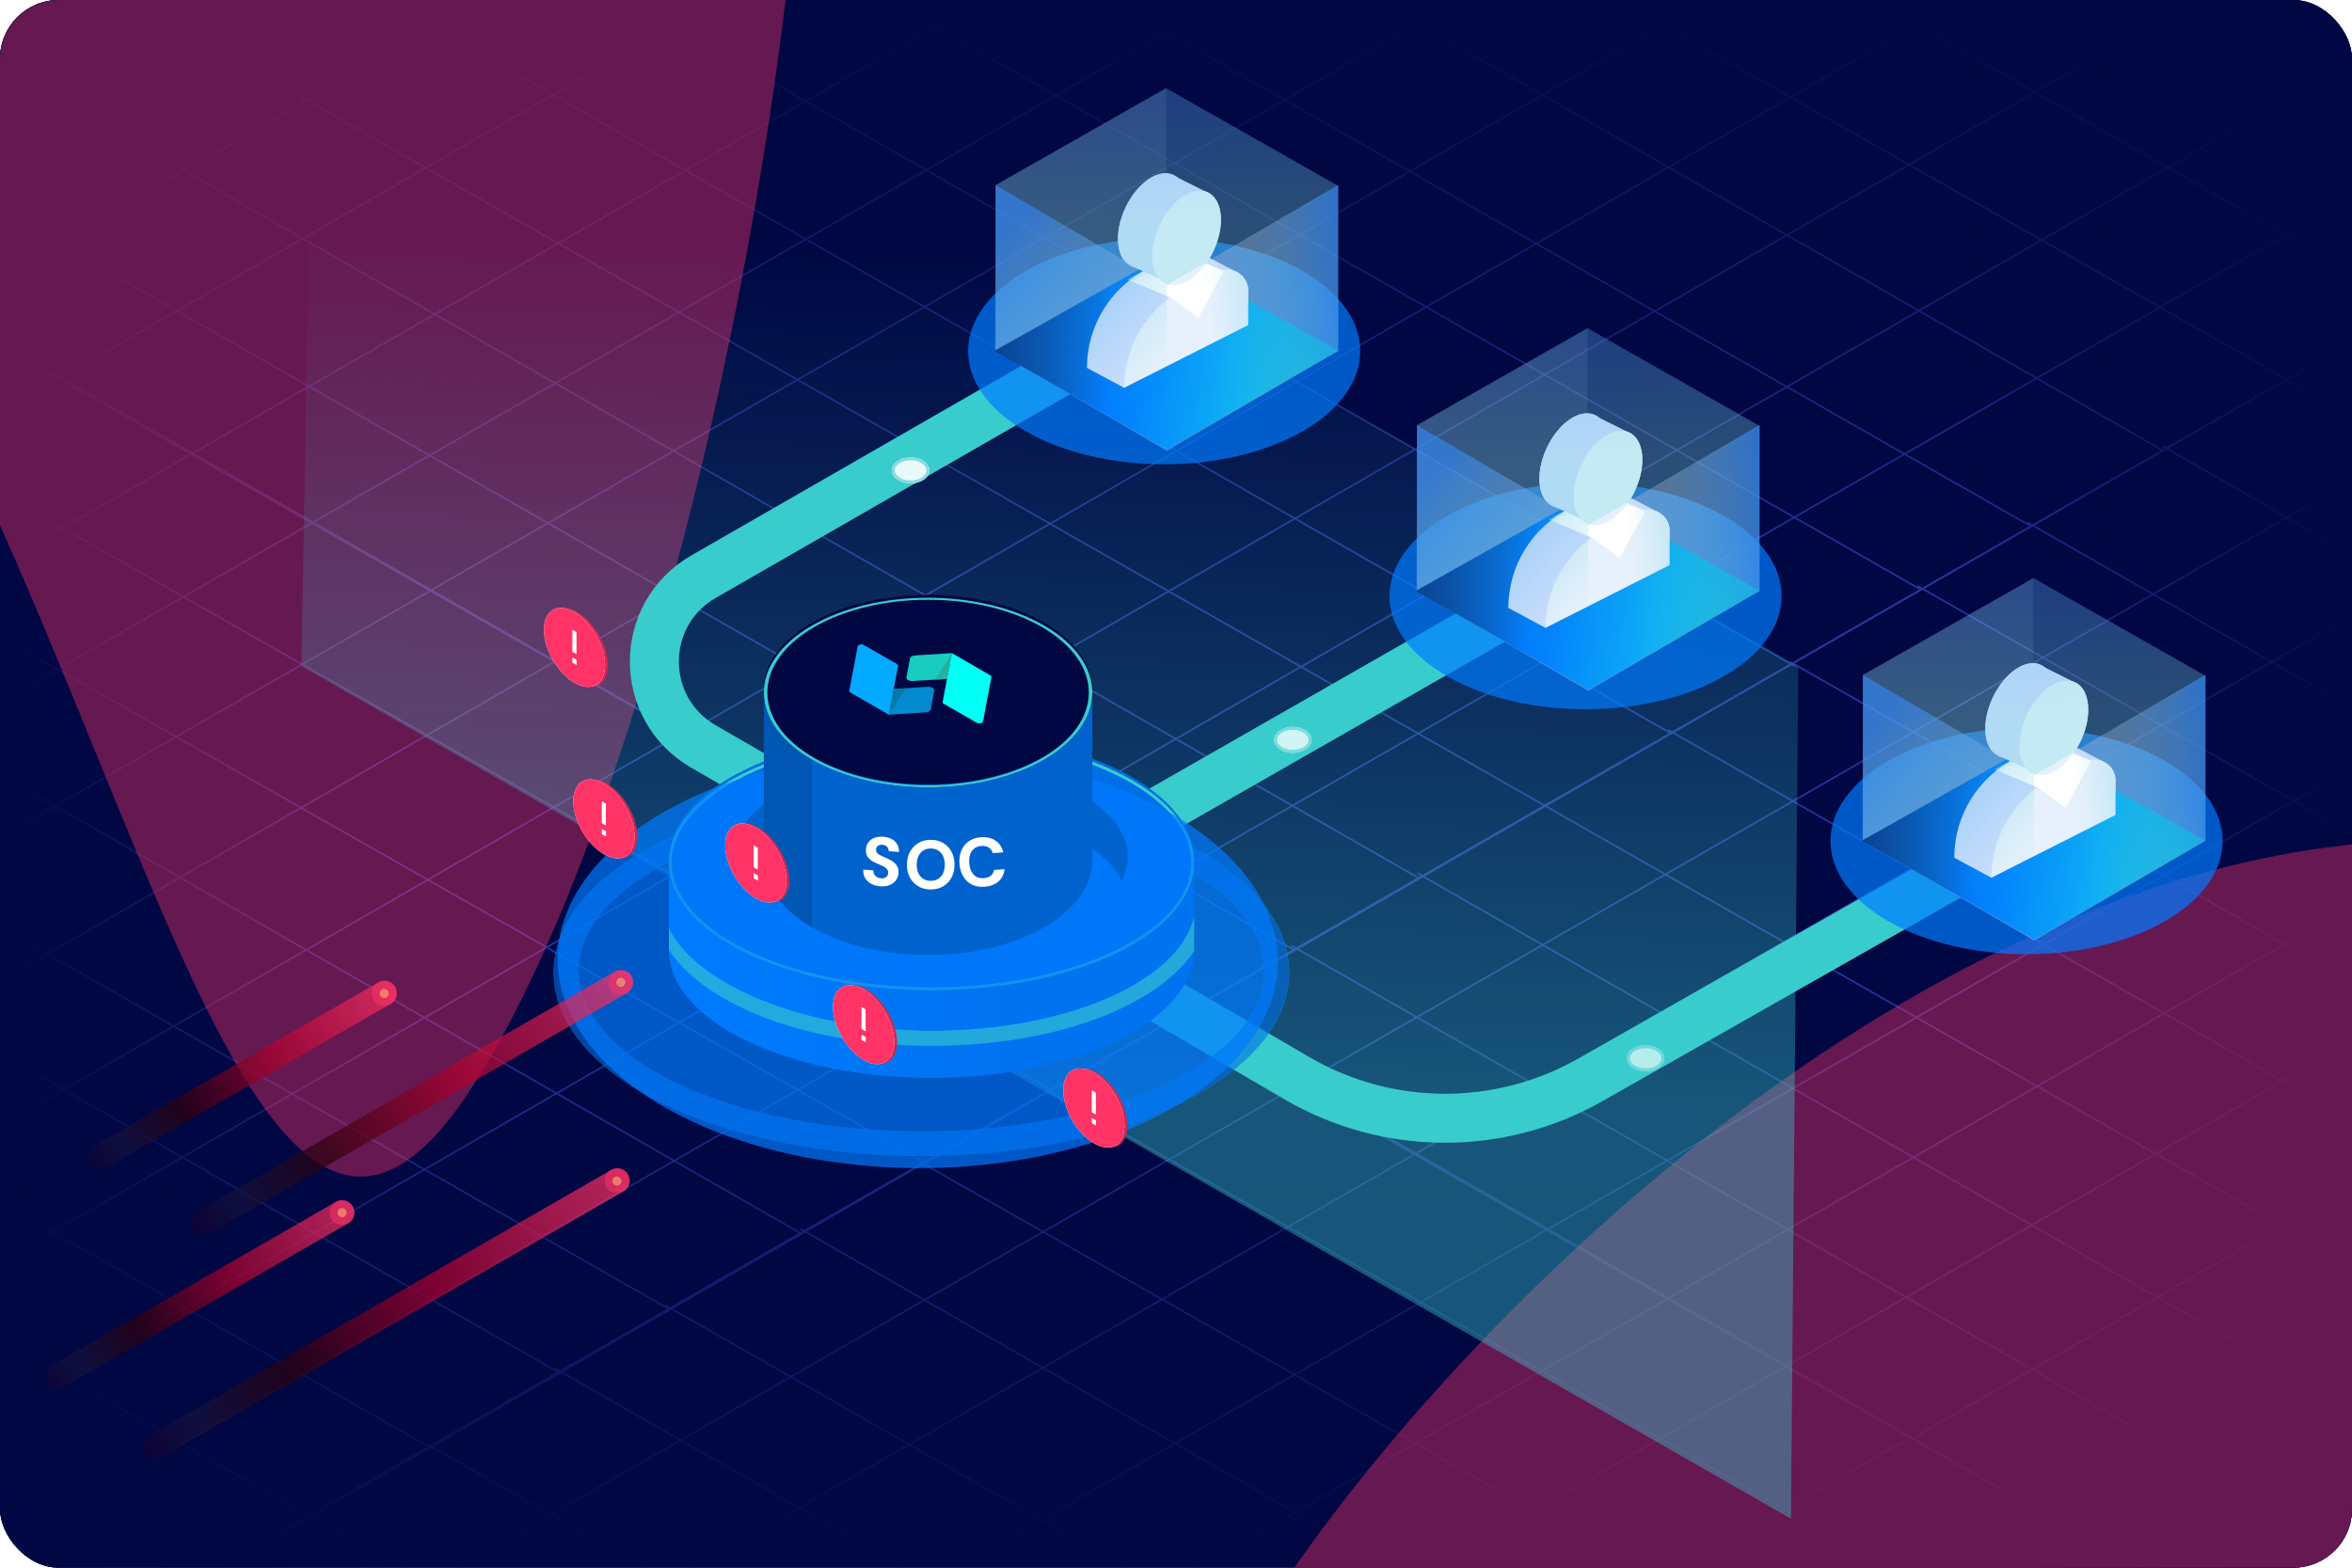 <svg width="480" height="320" viewBox="0 0 480 320" fill="none" xmlns="http://www.w3.org/2000/svg">
<g clip-path="url(#clip0_15693_655)">
<rect width="480" height="320" rx="12" fill="#000743"/>
<g opacity="0.7">
<line x1="-37.865" y1="48.773" x2="240.185" y2="207.658" stroke="#3847BE" stroke-width="0.338"/>
<line x1="-63.773" y1="64.317" x2="214.276" y2="222.338" stroke="#3847BE" stroke-width="0.338"/>
<line x1="-89.679" y1="78.996" x2="188.37" y2="237.018" stroke="#3847BE" stroke-width="0.338"/>
<line x1="-113.856" y1="92.813" x2="163.33" y2="251.699" stroke="#3847BE" stroke-width="0.338"/>
<line x1="-141.49" y1="108.357" x2="136.559" y2="267.243" stroke="#3847BE" stroke-width="0.338"/>
<line x1="-163.939" y1="121.309" x2="114.11" y2="280.194" stroke="#3847BE" stroke-width="0.338"/>
<line x1="-189.842" y1="136.852" x2="88.207" y2="295.737" stroke="#3847BE" stroke-width="0.338"/>
<line x1="-214.886" y1="150.667" x2="63.163" y2="309.552" stroke="#3847BE" stroke-width="0.338"/>
<line x1="-239.928" y1="166.209" x2="37.258" y2="324.231" stroke="#3847BE" stroke-width="0.338"/>
<line x1="-265.83" y1="180.028" x2="11.355" y2="338.913" stroke="#3847BE" stroke-width="0.338"/>
<line x1="-265.998" y1="237.019" x2="12.051" y2="77.27" stroke="#3847BE" stroke-width="0.338"/>
<line x1="-239.232" y1="252.562" x2="38.818" y2="92.813" stroke="#3847BE" stroke-width="0.338"/>
<line x1="-214.19" y1="266.377" x2="63.859" y2="106.628" stroke="#3847BE" stroke-width="0.338"/>
<line x1="-190.01" y1="280.194" x2="88.039" y2="120.446" stroke="#3847BE" stroke-width="0.338"/>
<line x1="-164.107" y1="294.872" x2="113.079" y2="135.123" stroke="#3847BE" stroke-width="0.338"/>
<line x1="-138.202" y1="309.552" x2="138.984" y2="149.803" stroke="#3847BE" stroke-width="0.338"/>
<line x1="-114.024" y1="323.369" x2="163.162" y2="163.62" stroke="#3847BE" stroke-width="0.338"/>
<line x1="-87.252" y1="338.913" x2="189.934" y2="179.164" stroke="#3847BE" stroke-width="0.338"/>
<line x1="-63.941" y1="352.729" x2="214.108" y2="192.98" stroke="#3847BE" stroke-width="0.338"/>
<line x1="-38.033" y1="367.408" x2="240.017" y2="207.659" stroke="#3847BE" stroke-width="0.338"/>
<line x1="-38.647" y1="368.294" x2="240.266" y2="207.682" stroke="#3847BE" stroke-width="0.338"/>
<line x1="239.751" y1="207.681" x2="517.801" y2="366.567" stroke="#3847BE" stroke-width="0.338"/>
<line x1="213.416" y1="222.338" x2="491.466" y2="380.359" stroke="#3847BE" stroke-width="0.338"/>
<line x1="187.511" y1="237.018" x2="465.56" y2="395.04" stroke="#3847BE" stroke-width="0.338"/>
<line x1="163.331" y1="250.833" x2="440.517" y2="409.718" stroke="#3847BE" stroke-width="0.338"/>
<line x1="135.7" y1="266.377" x2="413.749" y2="425.262" stroke="#3847BE" stroke-width="0.338"/>
<line x1="113.248" y1="279.33" x2="391.297" y2="438.215" stroke="#3847BE" stroke-width="0.338"/>
<line x1="87.342" y1="294.872" x2="365.392" y2="453.757" stroke="#3847BE" stroke-width="0.338"/>
<line x1="62.301" y1="308.689" x2="340.35" y2="467.574" stroke="#3847BE" stroke-width="0.338"/>
<line x1="-12.992" y1="381.221" x2="265.058" y2="221.472" stroke="#3847BE" stroke-width="0.338"/>
<line x1="11.186" y1="395.039" x2="289.235" y2="235.291" stroke="#3847BE" stroke-width="0.338"/>
<line x1="37.953" y1="410.583" x2="316.002" y2="250.834" stroke="#3847BE" stroke-width="0.338"/>
<line x1="62.997" y1="424.398" x2="341.046" y2="264.649" stroke="#3847BE" stroke-width="0.338"/>
<line x1="87.174" y1="438.214" x2="365.224" y2="278.465" stroke="#3847BE" stroke-width="0.338"/>
<line x1="113.08" y1="452.895" x2="390.266" y2="293.146" stroke="#3847BE" stroke-width="0.338"/>
<line x1="138.982" y1="467.575" x2="416.168" y2="307.826" stroke="#3847BE" stroke-width="0.338"/>
<line x1="-38.039" y1="49.638" x2="240.873" y2="-110.975" stroke="#3847BE" stroke-width="0.338"/>
<line x1="240.18" y1="-110.975" x2="518.23" y2="47.91" stroke="#3847BE" stroke-width="0.338"/>
<line x1="214.271" y1="-95.431" x2="492.321" y2="62.59" stroke="#3847BE" stroke-width="0.338"/>
<line x1="188.363" y1="-80.752" x2="466.412" y2="77.269" stroke="#3847BE" stroke-width="0.338"/>
<line x1="164.189" y1="-66.935" x2="441.375" y2="91.951" stroke="#3847BE" stroke-width="0.338"/>
<line x1="136.558" y1="-51.393" x2="414.607" y2="107.493" stroke="#3847BE" stroke-width="0.338"/>
<line x1="114.106" y1="-38.44" x2="392.155" y2="120.445" stroke="#3847BE" stroke-width="0.338"/>
<line x1="88.2" y1="-22.896" x2="366.25" y2="135.989" stroke="#3847BE" stroke-width="0.338"/>
<line x1="63.156" y1="-9.081" x2="341.205" y2="149.804" stroke="#3847BE" stroke-width="0.338"/>
<line x1="38.117" y1="6.463" x2="315.303" y2="164.485" stroke="#3847BE" stroke-width="0.338"/>
<line x1="12.215" y1="20.278" x2="289.4" y2="179.164" stroke="#3847BE" stroke-width="0.338"/>
<line x1="-13.691" y1="34.959" x2="264.263" y2="194.012" stroke="#3847BE" stroke-width="0.338"/>
<line x1="-37.007" y1="48.774" x2="240.179" y2="207.66" stroke="#3847BE" stroke-width="0.338"/>
<line x1="-12.134" y1="63.455" x2="265.916" y2="-96.294" stroke="#3847BE" stroke-width="0.338"/>
<line x1="12.046" y1="77.27" x2="290.096" y2="-82.479" stroke="#3847BE" stroke-width="0.338"/>
<line x1="38.813" y1="92.814" x2="316.863" y2="-66.935" stroke="#3847BE" stroke-width="0.338"/>
<line x1="63.855" y1="106.629" x2="341.904" y2="-53.12" stroke="#3847BE" stroke-width="0.338"/>
<line x1="88.032" y1="120.446" x2="366.082" y2="-39.303" stroke="#3847BE" stroke-width="0.338"/>
<line x1="113.938" y1="135.124" x2="391.123" y2="-24.625" stroke="#3847BE" stroke-width="0.338"/>
<line x1="139.843" y1="149.804" x2="417.029" y2="-9.945" stroke="#3847BE" stroke-width="0.338"/>
<line x1="164.021" y1="163.621" x2="441.206" y2="3.872" stroke="#3847BE" stroke-width="0.338"/>
<line x1="190.79" y1="179.164" x2="467.976" y2="19.416" stroke="#3847BE" stroke-width="0.338"/>
<line x1="214.104" y1="192.981" x2="492.153" y2="33.232" stroke="#3847BE" stroke-width="0.338"/>
<line x1="240.012" y1="207.659" x2="518.062" y2="47.91" stroke="#3847BE" stroke-width="0.338"/>
<line x1="239.58" y1="208.173" x2="518.493" y2="47.561" stroke="#3847BE" stroke-width="0.338"/>
<line x1="465.556" y1="77.269" x2="743.606" y2="235.291" stroke="#3847BE" stroke-width="0.338"/>
<line x1="441.379" y1="91.087" x2="718.565" y2="249.972" stroke="#3847BE" stroke-width="0.338"/>
<line x1="413.745" y1="106.629" x2="691.795" y2="265.514" stroke="#3847BE" stroke-width="0.338"/>
<line x1="391.293" y1="119.581" x2="669.343" y2="278.466" stroke="#3847BE" stroke-width="0.338"/>
<line x1="365.391" y1="135.125" x2="643.44" y2="294.01" stroke="#3847BE" stroke-width="0.338"/>
<line x1="340.346" y1="148.939" x2="618.396" y2="307.824" stroke="#3847BE" stroke-width="0.338"/>
<line x1="315.307" y1="164.482" x2="592.493" y2="322.504" stroke="#3847BE" stroke-width="0.338"/>
<line x1="289.402" y1="178.299" x2="566.588" y2="337.184" stroke="#3847BE" stroke-width="0.338"/>
<line x1="263.497" y1="192.979" x2="541.45" y2="352.032" stroke="#3847BE" stroke-width="0.338"/>
<line x1="240.542" y1="207.68" x2="517.727" y2="366.565" stroke="#3847BE" stroke-width="0.338"/>
<line x1="265.054" y1="221.474" x2="543.103" y2="61.725" stroke="#3847BE" stroke-width="0.338"/>
<line x1="289.234" y1="235.291" x2="567.283" y2="75.542" stroke="#3847BE" stroke-width="0.338"/>
<line x1="289.231" y1="235.291" x2="567.281" y2="75.542" stroke="#3847BE" stroke-width="0.338"/>
<line x1="316.001" y1="250.834" x2="594.05" y2="91.085" stroke="#3847BE" stroke-width="0.338"/>
<line x1="341.042" y1="264.65" x2="619.092" y2="104.901" stroke="#3847BE" stroke-width="0.338"/>
<line x1="365.223" y1="278.465" x2="643.272" y2="118.717" stroke="#3847BE" stroke-width="0.338"/>
<line x1="391.125" y1="293.146" x2="668.311" y2="133.398" stroke="#3847BE" stroke-width="0.338"/>
<line x1="417.031" y1="307.826" x2="694.217" y2="148.077" stroke="#3847BE" stroke-width="0.338"/>
<line x1="441.211" y1="321.642" x2="718.397" y2="161.893" stroke="#3847BE" stroke-width="0.338"/>
<line x1="467.981" y1="337.184" x2="745.167" y2="177.435" stroke="#3847BE" stroke-width="0.338"/>
</g>
<rect width="480" height="120" fill="url(#paint0_linear_15693_655)"/>
<rect width="480" height="120" transform="matrix(1 0 0 -1 0 320)" fill="url(#paint1_linear_15693_655)"/>
<rect width="380" height="80" transform="matrix(-4.37114e-08 -1 -1 4.37114e-08 480 380)" fill="url(#paint2_linear_15693_655)"/>
<rect y="380" width="380" height="80" transform="rotate(-90 0 380)" fill="url(#paint3_linear_15693_655)"/>
<g opacity="0.4" filter="url(#filter0_f_15693_655)">
<path d="M417.026 448.985C325.91 387.644 206.62 405.395 261.513 323.857C316.406 242.319 477.698 96.828 608.314 217.456C699.43 278.797 640.158 589.008 585.265 670.545C530.372 752.083 508.141 510.326 417.026 448.985Z" fill="#FF3366"/>
</g>
<g opacity="0.4" filter="url(#filter1_f_15693_655)">
<path d="M-72.974 1.985C-164.089 -59.355 -283.38 -41.605 -228.487 -123.143C-173.594 -204.681 -12.302 -350.172 118.315 -229.544C209.43 -168.203 150.158 142.008 95.265 223.545C40.372 305.083 18.141 63.326 -72.974 1.985Z" fill="#FF3366"/>
</g>
<path d="M404.5 175L324.548 220.427C305.948 230.995 283.129 230.861 264.655 220.075L214 190.5" stroke="#39CCCC" stroke-width="10"/>
<path d="M217 75.5L143.58 117.708C130.222 125.387 130.199 144.652 143.54 152.362L168 166.5" stroke="#39CCCC" stroke-width="10"/>
<path d="M335.5 109L214 178.5" stroke="#39CCCC" stroke-width="10"/>
<g filter="url(#filter2_d_15693_655)">
<ellipse cx="185.836" cy="93.656" rx="3.836" ry="2.656" fill="white"/>
<path d="M189.377 93.656C189.377 94.265 189.021 94.848 188.38 95.291C187.742 95.733 186.843 96.016 185.836 96.016C184.829 96.016 183.931 95.733 183.292 95.291C182.652 94.848 182.295 94.265 182.295 93.656C182.295 93.047 182.652 92.464 183.292 92.021C183.931 91.578 184.829 91.295 185.836 91.295C186.843 91.295 187.742 91.578 188.38 92.021C189.021 92.464 189.377 93.047 189.377 93.656Z" stroke="#8EDEE4" stroke-width="0.591"/>
</g>
<g filter="url(#filter3_d_15693_655)">
<ellipse cx="263.836" cy="148.656" rx="3.836" ry="2.656" fill="white"/>
<path d="M267.377 148.656C267.377 149.265 267.021 149.848 266.38 150.291C265.742 150.733 264.843 151.016 263.836 151.016C262.829 151.016 261.931 150.733 261.292 150.291C260.652 149.848 260.295 149.265 260.295 148.656C260.295 148.047 260.652 147.464 261.292 147.021C261.931 146.578 262.829 146.295 263.836 146.295C264.843 146.295 265.742 146.578 266.38 147.021C267.021 147.464 267.377 148.047 267.377 148.656Z" stroke="#8EDEE4" stroke-width="0.591"/>
</g>
<g filter="url(#filter4_d_15693_655)">
<ellipse cx="335.836" cy="213.656" rx="3.836" ry="2.656" fill="white"/>
<path d="M339.377 213.656C339.377 214.265 339.021 214.848 338.38 215.291C337.742 215.733 336.843 216.016 335.836 216.016C334.829 216.016 333.931 215.733 333.292 215.291C332.652 214.848 332.295 214.265 332.295 213.656C332.295 213.047 332.652 212.464 333.292 212.021C333.931 211.578 334.829 211.295 335.836 211.295C336.843 211.295 337.742 211.578 338.38 212.021C339.021 212.464 339.377 213.047 339.377 213.656Z" stroke="#8EDEE4" stroke-width="0.591"/>
</g>
<path opacity="0.4" d="M367 136L63 -37V50.75L61.5 136L365.5 310L367 136Z" fill="url(#paint4_linear_15693_655)"/>
<path d="M243.735 174.764C243.735 174.764 243.72 181.506 243.704 187.075C243.704 190.016 243.704 192.629 243.704 193.739V193.958C243.704 208.35 219.716 220.02 190.111 220.02C160.506 220.02 136.518 208.35 136.518 193.958V193.52C136.518 192.378 136.518 190.939 136.518 189.359V186.371C136.518 181.037 136.55 175.499 136.55 175.499C146.126 168.397 171.334 167.896 190.095 167.896C214.146 167.896 236.944 164.157 243.72 174.764H243.735Z" fill="url(#paint5_linear_15693_655)"/>
<g opacity="0.6">
<path d="M188.046 235.945C168.236 235.945 149.568 232.175 135.501 225.339C120.996 218.284 113 208.741 113 198.463C113 188.186 120.996 178.643 135.501 171.588C149.568 164.752 168.22 160.981 188.046 160.981C207.871 160.981 226.523 164.752 240.59 171.588C255.095 178.643 263.091 188.186 263.091 198.463C263.091 208.741 255.095 218.284 240.59 225.339C226.523 232.175 207.855 235.945 188.046 235.945ZM188.046 165.315C149.459 165.315 118.054 180.035 118.054 198.135C118.054 216.234 149.443 230.955 188.046 230.955C226.648 230.955 258.037 216.234 258.037 198.135C258.037 180.035 226.648 165.315 188.046 165.315Z" fill="url(#paint6_linear_15693_655)"/>
<path d="M188.046 235.945C168.236 235.945 149.568 232.175 135.501 225.339C120.996 218.284 113 208.741 113 198.463C113 188.186 120.996 178.643 135.501 171.588C149.568 164.752 168.22 160.981 188.046 160.981C207.871 160.981 226.523 164.752 240.59 171.588C255.095 178.643 263.091 188.186 263.091 198.463C263.091 208.741 255.095 218.284 240.59 225.339C226.523 232.175 207.855 235.945 188.046 235.945ZM188.046 165.315C149.459 165.315 118.054 180.035 118.054 198.135C118.054 216.234 149.443 230.955 188.046 230.955C226.648 230.955 258.037 216.234 258.037 198.135C258.037 180.035 226.648 165.315 188.046 165.315Z" fill="url(#paint7_linear_15693_655)"/>
</g>
<g filter="url(#filter5_i_15693_655)">
<path d="M243.688 176.062C243.688 190.454 219.701 202.124 190.095 202.124C160.49 202.124 136.503 190.454 136.503 176.062C136.503 161.67 160.49 150 190.095 150C219.701 150 243.688 161.67 243.688 176.062Z" fill="#007AFF"/>
<path d="M243.688 176.062C243.688 190.454 219.701 202.124 190.095 202.124C160.49 202.124 136.503 190.454 136.503 176.062C136.503 161.67 160.49 150 190.095 150C219.701 150 243.688 161.67 243.688 176.062Z" fill="black" fill-opacity="0.1"/>
</g>
<path d="M243.393 176.062C243.393 183.082 237.534 189.522 227.865 194.225C218.215 198.918 204.863 201.829 190.095 201.829C175.328 201.829 161.976 198.918 152.326 194.225C142.657 189.522 136.798 183.082 136.798 176.062C136.798 169.043 142.657 162.602 152.326 157.9C161.976 153.207 175.328 150.295 190.095 150.295C204.863 150.295 218.215 153.207 227.865 157.9C237.534 162.602 243.393 169.043 243.393 176.062Z" stroke="#39CCCC" stroke-width="0.591"/>
<g opacity="0.7" filter="url(#filter6_f_15693_655)">
<ellipse cx="59.833" cy="60.173" rx="59.833" ry="60.173" transform="matrix(0.866 -0.5 0.866 0.5 83.366 195.833)" fill="#007AFF"/>
</g>
<g opacity="0.6">
<path d="M243.704 187.059C243.704 190.172 243.704 192.957 243.704 194.146C236.005 205.534 215.241 213.481 190.189 213.481C165.138 213.481 144.092 205.409 136.518 193.895C136.518 192.675 136.518 191.142 136.518 189.468C142.198 201.185 164.637 210.399 190.174 210.399C217.901 210.399 240.809 200.153 243.688 187.043L243.704 187.059Z" fill="#39CCCC"/>
</g>
<path d="M230.153 174.81C230.153 176.469 229.731 178.096 228.933 179.629C224.505 171.134 208.685 164.845 189.83 164.845C170.974 164.845 155.139 171.134 150.726 179.629C149.913 178.08 149.49 176.469 149.49 174.81C149.49 163.985 167.547 155.193 189.83 155.193C212.112 155.193 230.153 163.985 230.153 174.81Z" fill="#007AFF"/>
<path d="M230.153 174.81C230.153 176.469 229.731 178.096 228.933 179.629C224.505 171.134 208.685 164.845 189.83 164.845C170.974 164.845 155.139 171.134 150.726 179.629C149.913 178.08 149.49 176.469 149.49 174.81C149.49 163.985 167.547 155.193 189.83 155.193C212.112 155.193 230.153 163.985 230.153 174.81Z" fill="black" fill-opacity="0.2"/>
<g filter="url(#filter7_i_15693_655)">
<circle cx="27.37" cy="27.37" r="27.37" transform="matrix(0.866 0.5 -0.866 0.5 189.406 114)" fill="#000743"/>
</g>
<circle cx="27.37" cy="27.37" r="27.075" transform="matrix(0.866 0.5 -0.866 0.5 189.406 114)" stroke="#39CCCC" stroke-width="0.591"/>
<path fill-rule="evenodd" clip-rule="evenodd" d="M186.762 133.79C186.203 133.825 185.773 134.074 185.712 134.396L184.987 138.259C184.904 138.691 185.546 139.061 186.294 139.013L193.225 138.577C193.225 138.577 193.278 138.564 193.286 138.542L194.267 133.363C194.267 133.363 194.237 133.32 194.192 133.32L186.769 133.786L186.762 133.79Z" fill="#19CCC0"/>
<path fill-rule="evenodd" clip-rule="evenodd" d="M200.618 147.283L202.332 138.202C202.362 138.071 202.279 137.945 202.113 137.849L194.26 133.315L192.373 143.29C192.342 143.42 192.425 143.547 192.592 143.643L199.342 147.54C199.787 147.797 200.55 147.645 200.618 147.283Z" fill="#00FFF4"/>
<path fill-rule="evenodd" clip-rule="evenodd" d="M194.259 133.316L193.27 138.577L190.779 138.734L194.267 133.32L194.259 133.316Z" fill="#27AFA2"/>
<path fill-rule="evenodd" clip-rule="evenodd" d="M188.899 145.417C189.458 145.382 189.888 145.134 189.948 144.811L190.673 140.949C190.756 140.517 190.114 140.146 189.367 140.194L182.435 140.63C182.435 140.63 182.382 140.643 182.375 140.665L181.393 145.844C181.393 145.844 181.423 145.888 181.461 145.883L188.884 145.417L188.899 145.417Z" fill="#028ACF"/>
<path fill-rule="evenodd" clip-rule="evenodd" d="M175.043 131.925L173.321 141.001C173.291 141.132 173.374 141.258 173.54 141.354L181.393 145.888L183.281 135.913C183.311 135.783 183.228 135.656 183.062 135.56L176.311 131.663C175.866 131.406 175.103 131.558 175.035 131.92L175.043 131.925Z" fill="#02AAFF"/>
<path fill-rule="evenodd" clip-rule="evenodd" d="M181.401 145.892L182.39 140.63L184.882 140.473L181.393 145.888L181.401 145.892Z" fill="#0578A5"/>
<path d="M155.885 141.37C155.885 146.714 159.637 151.553 165.703 155.055V189.267C159.637 185.765 155.885 180.927 155.885 175.583V141.37Z" fill="#007AFF"/>
<path d="M155.885 141.37C155.885 146.714 159.637 151.553 165.703 155.055V189.267C159.637 185.765 155.885 180.927 155.885 175.583V141.37Z" fill="black" fill-opacity="0.3"/>
<path d="M165.703 155.055C178.794 162.613 200.018 162.613 213.109 155.055V189.267C200.018 196.825 178.794 196.825 165.703 189.267V155.055Z" fill="#007AFF"/>
<path d="M165.703 155.055C178.794 162.613 200.018 162.613 213.109 155.055V189.267C200.018 196.825 178.794 196.825 165.703 189.267V155.055Z" fill="black" fill-opacity="0.2"/>
<path d="M179.646 180.912C178.939 180.855 178.316 180.683 177.777 180.397C177.248 180.111 176.839 179.722 176.551 179.231C176.262 178.74 176.14 178.163 176.184 177.502L178.249 177.668C178.236 177.947 178.286 178.204 178.398 178.438C178.52 178.672 178.696 178.864 178.928 179.014C179.159 179.164 179.438 179.252 179.763 179.278C180.052 179.301 180.302 179.274 180.514 179.197C180.736 179.122 180.909 179.004 181.034 178.846C181.168 178.688 181.245 178.488 181.264 178.246C181.285 177.986 181.233 177.757 181.109 177.56C180.994 177.363 180.825 177.19 180.603 177.042C180.381 176.893 180.12 176.755 179.821 176.628C179.532 176.492 179.22 176.355 178.885 176.216C178.133 175.903 177.569 175.52 177.193 175.069C176.827 174.618 176.672 174.044 176.728 173.346C176.775 172.751 176.956 172.255 177.268 171.859C177.59 171.463 178.011 171.174 178.532 170.991C179.061 170.808 179.647 170.743 180.289 170.795C180.949 170.848 181.522 171.01 182.005 171.283C182.49 171.547 182.859 171.904 183.113 172.355C183.377 172.807 183.494 173.327 183.466 173.914L181.372 173.747C181.38 173.532 181.335 173.332 181.238 173.146C181.141 172.951 181 172.79 180.813 172.662C180.627 172.535 180.399 172.461 180.129 172.439C179.897 172.411 179.68 172.431 179.478 172.499C179.286 172.559 179.128 172.663 179.004 172.812C178.88 172.952 178.809 173.138 178.79 173.371C178.772 173.604 178.812 173.803 178.911 173.971C179.01 174.128 179.153 174.271 179.34 174.398C179.536 174.526 179.764 174.652 180.026 174.776C180.288 174.891 180.573 175.012 180.882 175.14C181.361 175.347 181.796 175.583 182.187 175.848C182.579 176.105 182.881 176.424 183.093 176.806C183.316 177.189 183.403 177.678 183.355 178.273C183.313 178.794 183.14 179.267 182.834 179.692C182.529 180.108 182.11 180.43 181.577 180.659C181.043 180.888 180.4 180.972 179.646 180.912Z" fill="white"/>
<path d="M189.917 181.565C188.965 181.561 188.126 181.342 187.4 180.909C186.674 180.476 186.103 179.88 185.687 179.122C185.28 178.355 185.079 177.472 185.084 176.473C185.089 175.474 185.299 174.598 185.713 173.844C186.137 173.081 186.714 172.487 187.444 172.061C188.174 171.635 189.016 171.425 189.968 171.43C190.929 171.434 191.772 171.653 192.498 172.086C193.233 172.519 193.8 173.119 194.197 173.887C194.604 174.645 194.805 175.523 194.8 176.522C194.795 177.52 194.585 178.401 194.171 179.165C193.766 179.919 193.194 180.508 192.454 180.934C191.724 181.36 190.878 181.57 189.917 181.565ZM189.926 179.801C190.514 179.804 191.023 179.672 191.454 179.403C191.884 179.135 192.218 178.758 192.453 178.274C192.689 177.781 192.809 177.193 192.812 176.512C192.816 175.83 192.702 175.247 192.471 174.76C192.24 174.264 191.911 173.88 191.483 173.607C191.055 173.334 190.547 173.196 189.959 173.193C189.38 173.191 188.875 173.323 188.445 173.592C188.023 173.86 187.69 174.241 187.445 174.735C187.209 175.219 187.09 175.802 187.086 176.483C187.083 177.164 187.197 177.753 187.427 178.249C187.668 178.735 187.997 179.115 188.416 179.388C188.844 179.661 189.347 179.799 189.926 179.801Z" fill="white"/>
<path d="M200.922 181.011C199.945 181.084 199.087 180.938 198.348 180.572C197.608 180.197 197.02 179.647 196.581 178.922C196.142 178.188 195.885 177.322 195.811 176.327C195.736 175.331 195.861 174.437 196.185 173.645C196.509 172.853 197.009 172.217 197.684 171.735C198.359 171.254 199.185 170.977 200.163 170.903C201.345 170.814 202.339 171.039 203.147 171.577C203.955 172.116 204.493 172.918 204.76 173.983L202.61 174.145C202.459 173.632 202.183 173.25 201.78 173C201.386 172.739 200.882 172.632 200.268 172.678C199.7 172.721 199.222 172.893 198.832 173.193C198.452 173.484 198.173 173.884 197.996 174.393C197.819 174.903 197.756 175.497 197.807 176.177C197.858 176.856 198.009 177.434 198.26 177.911C198.511 178.379 198.846 178.733 199.267 178.973C199.696 179.203 200.194 179.296 200.762 179.254C201.376 179.208 201.86 179.04 202.212 178.752C202.564 178.454 202.783 178.063 202.868 177.579L205.018 177.418C204.908 178.446 204.494 179.282 203.775 179.926C203.055 180.56 202.104 180.922 200.922 181.011Z" fill="white"/>
<path d="M222.927 141.37C222.927 146.714 219.176 151.553 213.109 155.055V189.267C219.176 185.765 222.927 180.927 222.927 175.583V141.37Z" fill="#007AFF"/>
<path d="M222.927 141.37C222.927 146.714 219.176 151.553 213.109 155.055V189.267C219.176 185.765 222.927 180.927 222.927 175.583V141.37Z" fill="black" fill-opacity="0.2"/>
<path style="mix-blend-mode:lighten" opacity="0.7" d="M20.622 238.614C19.731 238.614 18.84 238.12 18.445 237.328C17.752 236.141 18.148 234.557 19.335 233.865L77.222 200.518C78.41 199.825 79.993 200.221 80.686 201.408C81.379 202.596 80.983 204.179 79.795 204.872L21.908 238.219C21.512 238.416 21.116 238.515 20.622 238.515V238.614Z" fill="url(#paint8_linear_15693_655)"/>
<path opacity="0.5" d="M80.587 201.507C81.279 202.694 80.884 204.277 79.696 204.97C78.509 205.663 76.926 205.267 76.233 204.08C75.54 202.892 75.936 201.309 77.124 200.616C78.311 199.924 79.894 200.319 80.587 201.507Z" fill="#FF3366"/>
<path opacity="0.5" d="M79.201 202.299C79.498 202.694 79.3 203.288 78.905 203.585C78.509 203.882 77.915 203.684 77.618 203.288C77.321 202.892 77.519 202.299 77.915 202.002C78.311 201.705 78.905 201.903 79.201 202.299Z" fill="#FCCC75"/>
<path style="mix-blend-mode:lighten" opacity="0.7" d="M11.518 283.638C10.627 283.638 9.737 283.143 9.341 282.352C8.648 281.164 9.044 279.581 10.231 278.888L68.515 245.343C69.702 244.651 71.285 245.046 71.978 246.234C72.671 247.421 72.275 249.005 71.087 249.697L12.804 283.242C12.408 283.44 12.013 283.539 11.518 283.539V283.638Z" fill="url(#paint9_linear_15693_655)"/>
<path opacity="0.5" d="M71.978 246.234C72.671 247.422 72.275 249.005 71.087 249.697C69.9 250.39 68.317 249.994 67.624 248.807C66.931 247.619 67.327 246.036 68.515 245.344C69.702 244.651 71.285 245.047 71.978 246.234Z" fill="#FF3366"/>
<path opacity="0.5" d="M70.593 247.026C70.889 247.422 70.692 248.015 70.296 248.312C69.9 248.609 69.306 248.411 69.009 248.015C68.713 247.619 68.91 247.026 69.306 246.729C69.702 246.432 70.296 246.63 70.593 247.026Z" fill="#FCCC75"/>
<path style="mix-blend-mode:lighten" opacity="0.7" d="M31.803 297.788C30.913 297.788 30.022 297.294 29.626 296.502C28.934 295.315 29.329 293.731 30.517 293.039L124.72 238.813C125.907 238.12 127.49 238.516 128.183 239.703C128.876 240.891 128.48 242.474 127.293 243.166L33.09 297.393C32.694 297.59 32.298 297.689 31.803 297.689V297.788Z" fill="url(#paint10_linear_15693_655)"/>
<path opacity="0.5" d="M128.084 239.703C128.777 240.891 128.381 242.474 127.194 243.166C126.006 243.859 124.423 243.463 123.73 242.276C123.038 241.088 123.433 239.505 124.621 238.813C125.808 238.12 127.391 238.516 128.084 239.703Z" fill="#FF3366"/>
<path opacity="0.5" d="M126.699 240.594C126.996 240.99 126.798 241.583 126.402 241.88C126.006 242.177 125.412 241.979 125.116 241.583C124.819 241.188 125.017 240.594 125.412 240.297C125.808 240 126.402 240.198 126.699 240.594Z" fill="#FCCC75"/>
<path style="mix-blend-mode:lighten" opacity="0.7" d="M41.599 252.072C40.709 252.072 39.818 251.577 39.422 250.786C38.73 249.598 39.126 248.015 40.313 247.322L125.412 198.341C126.6 197.648 128.183 198.044 128.876 199.231C129.568 200.419 129.173 202.002 127.985 202.695L42.886 251.676C42.49 251.874 42.094 251.973 41.599 251.973V252.072Z" fill="url(#paint11_linear_15693_655)"/>
<path opacity="0.5" d="M128.876 199.231C129.569 200.419 129.173 202.002 127.985 202.695C126.798 203.387 125.215 202.992 124.522 201.804C123.829 200.617 124.225 199.034 125.413 198.341C126.6 197.648 128.183 198.044 128.876 199.231Z" fill="#FF3366"/>
<path opacity="0.5" d="M127.49 200.023C127.787 200.419 127.589 201.013 127.193 201.309C126.798 201.606 126.204 201.408 125.907 201.013C125.61 200.617 125.808 200.023 126.204 199.726C126.6 199.429 127.193 199.627 127.49 200.023Z" fill="#FCCC75"/>
<g opacity="0.7" filter="url(#filter8_f_15693_655)">
<circle cx="32.671" cy="32.671" r="32.671" transform="matrix(0.866 -0.5 0.866 0.5 181 71.671)" fill="#007AFF"/>
</g>
<path d="M221.828 75.086L229.4 79.163L252.409 55.572L245.711 52.077L221.828 75.086Z" fill="#D0DDFF"/>
<path d="M247.167 62.271L221.828 75.086C221.828 66.511 226.652 58.666 234.303 54.797L240.968 51.426C243.809 49.989 247.167 52.054 247.167 55.238V62.271Z" fill="#D0DDFF"/>
<path d="M254.739 66.348L229.4 79.163C229.4 70.589 234.224 62.743 241.876 58.874L248.54 55.503C251.381 54.066 254.739 56.131 254.739 59.315V66.348Z" fill="#E7F1FD"/>
<mask id="mask0_15693_655" style="mask-type:alpha" maskUnits="userSpaceOnUse" x="221" y="50" width="34" height="30">
<path fill-rule="evenodd" clip-rule="evenodd" d="M251.802 55.255L245.848 52.149C244.609 50.972 242.693 50.553 240.967 51.425L234.303 54.796C226.651 58.666 221.827 66.511 221.827 75.086L221.828 75.085L221.827 75.086L229.4 79.164L229.401 79.163L254.738 66.348V59.315C254.738 57.346 253.454 55.805 251.802 55.255Z" fill="#E7F1FD"/>
</mask>
<g mask="url(#mask0_15693_655)">
<path d="M239.01 60.815L229.981 57.028L240.467 51.495L249.787 55.281L244.544 64.892L239.01 60.815Z" fill="white"/>
</g>
<ellipse cx="235.185" cy="45.024" rx="6.1" ry="10.262" transform="rotate(24.972 235.185 45.024)" fill="#D0DDFF"/>
<path d="M238.136 57.611L230.564 54.116L239.884 36.058L246.291 39.262L238.136 57.611Z" fill="#D0DDFF"/>
<ellipse cx="242.148" cy="48.566" rx="6.1" ry="10.262" transform="rotate(24.972 242.148 48.566)" fill="#E7F1FD"/>
<path opacity="0.2" d="M237.986 18L203.189 37.805L238.139 58.193L273.089 37.943L237.986 18Z" fill="#BECADA"/>
<path opacity="0.5" d="M238.139 58.193L203.189 37.805V54.844V71.591L238.139 91.978V58.193Z" fill="#BECADA"/>
<path opacity="0.5" d="M238.139 58.193L273.09 37.805V54.844V71.591L238.139 91.978V58.193Z" fill="#BECADA"/>
<path d="M237.892 51.916L203 71.575L238.198 91.813L273.09 71.575L237.892 51.916Z" fill="url(#paint12_linear_15693_655)"/>
<g filter="url(#filter9_b_15693_655)">
<path d="M203.269 37.679L237.95 18V34.499V51.967L203 71.634L203.269 37.679Z" fill="#BECADA" fill-opacity="0.11"/>
</g>
<path d="M221.83 75.086L229.402 79.164L252.411 55.572L245.712 52.077L221.83 75.086Z" fill="#D0DDFF"/>
<path d="M247.169 62.271L221.83 75.086C221.83 66.511 226.653 58.666 234.305 54.797L240.969 51.426C243.811 49.989 247.169 52.054 247.169 55.238V62.271Z" fill="#D0DDFF"/>
<path d="M254.741 66.348L229.402 79.163C229.402 70.589 234.226 62.743 241.877 58.874L248.542 55.503C251.383 54.066 254.741 56.131 254.741 59.315V66.348Z" fill="#E7F1FD"/>
<mask id="mask1_15693_655" style="mask-type:alpha" maskUnits="userSpaceOnUse" x="221" y="50" width="34" height="30">
<path fill-rule="evenodd" clip-rule="evenodd" d="M251.803 55.255L245.85 52.149C244.611 50.972 242.694 50.553 240.969 51.425L234.304 54.796C226.652 58.666 221.829 66.511 221.829 75.086L221.829 75.085L221.829 75.086L229.401 79.164L229.402 79.163L254.74 66.348V59.315C254.74 57.346 253.455 55.804 251.803 55.255Z" fill="#E7F1FD"/>
</mask>
<g mask="url(#mask1_15693_655)">
<path d="M239.013 60.814L229.984 57.028L240.469 51.494L249.789 55.28L244.547 64.892L239.013 60.814Z" fill="white"/>
</g>
<ellipse cx="235.186" cy="45.024" rx="6.1" ry="10.262" transform="rotate(24.972 235.186 45.024)" fill="#D0DDFF"/>
<path d="M238.137 57.611L230.564 54.116L239.885 36.058L246.292 39.262L238.137 57.611Z" fill="#D0DDFF"/>
<ellipse cx="242.148" cy="48.566" rx="6.1" ry="10.262" transform="rotate(24.972 242.148 48.566)" fill="#E7F1FD"/>
<path opacity="0.2" d="M237.986 18L203.188 37.805L238.139 58.193L273.089 37.943L237.986 18Z" fill="url(#paint13_linear_15693_655)"/>
<path opacity="0.5" d="M238.139 58.193L203.188 37.805V54.844V71.591L238.139 91.978V58.193Z" fill="url(#paint14_linear_15693_655)"/>
<path opacity="0.5" d="M238.14 58.193L273.09 37.805V54.844V71.591L238.14 91.978V58.193Z" fill="url(#paint15_linear_15693_655)"/>
<g opacity="0.7" filter="url(#filter10_f_15693_655)">
<circle cx="32.671" cy="32.671" r="32.671" transform="matrix(0.866 -0.5 0.866 0.5 267 121.671)" fill="#007AFF"/>
</g>
<path d="M307.828 124.086L315.4 128.163L338.409 104.572L331.711 101.077L307.828 124.086Z" fill="#D0DDFF"/>
<path d="M333.167 111.271L307.828 124.086C307.828 115.512 312.652 107.666 320.303 103.797L326.968 100.426C329.809 98.989 333.167 101.054 333.167 104.238V111.271Z" fill="#D0DDFF"/>
<path d="M340.739 115.348L315.4 128.163C315.4 119.589 320.224 111.743 327.876 107.874L334.54 104.503C337.381 103.066 340.739 105.131 340.739 108.315V115.348Z" fill="#E7F1FD"/>
<mask id="mask2_15693_655" style="mask-type:alpha" maskUnits="userSpaceOnUse" x="307" y="99" width="34" height="30">
<path fill-rule="evenodd" clip-rule="evenodd" d="M337.802 104.255L331.848 101.149C330.609 99.972 328.693 99.553 326.967 100.426L320.303 103.796C312.651 107.666 307.827 115.511 307.827 124.086L307.828 124.085L307.827 124.086L315.4 128.164L315.401 128.163L340.738 115.348V108.315C340.738 106.346 339.454 104.805 337.802 104.255Z" fill="#E7F1FD"/>
</mask>
<g mask="url(#mask2_15693_655)">
<path d="M325.01 109.815L315.981 106.028L326.467 100.495L335.787 104.281L330.544 113.892L325.01 109.815Z" fill="white"/>
</g>
<ellipse cx="321.185" cy="94.024" rx="6.1" ry="10.262" transform="rotate(24.972 321.185 94.024)" fill="#D0DDFF"/>
<path d="M324.136 106.611L316.564 103.116L325.884 85.058L332.291 88.262L324.136 106.611Z" fill="#D0DDFF"/>
<ellipse cx="328.148" cy="97.566" rx="6.1" ry="10.262" transform="rotate(24.972 328.148 97.566)" fill="#E7F1FD"/>
<path opacity="0.2" d="M323.986 67L289.189 86.805L324.139 107.193L359.089 86.943L323.986 67Z" fill="#BECADA"/>
<path opacity="0.5" d="M324.139 107.193L289.189 86.805V103.844V120.591L324.139 140.978V107.193Z" fill="#BECADA"/>
<path opacity="0.5" d="M324.139 107.193L359.09 86.805V103.844V120.591L324.139 140.978V107.193Z" fill="#BECADA"/>
<path d="M323.892 100.916L289 120.575L324.198 140.813L359.09 120.575L323.892 100.916Z" fill="url(#paint16_linear_15693_655)"/>
<g filter="url(#filter11_b_15693_655)">
<path d="M289.269 86.679L323.95 67V83.499V100.966L289 120.634L289.269 86.679Z" fill="#BECADA" fill-opacity="0.11"/>
</g>
<path d="M307.83 124.086L315.402 128.164L338.411 104.572L331.712 101.077L307.83 124.086Z" fill="#D0DDFF"/>
<path d="M333.169 111.271L307.83 124.086C307.83 115.512 312.653 107.666 320.305 103.797L326.969 100.426C329.811 98.989 333.169 101.054 333.169 104.238V111.271Z" fill="#D0DDFF"/>
<path d="M340.741 115.348L315.402 128.163C315.402 119.589 320.226 111.743 327.877 107.874L334.542 104.503C337.383 103.066 340.741 105.131 340.741 108.315V115.348Z" fill="#E7F1FD"/>
<mask id="mask3_15693_655" style="mask-type:alpha" maskUnits="userSpaceOnUse" x="307" y="99" width="34" height="30">
<path fill-rule="evenodd" clip-rule="evenodd" d="M337.803 104.255L331.85 101.149C330.611 99.972 328.694 99.553 326.969 100.426L320.304 103.796C312.652 107.666 307.829 115.511 307.829 124.086L307.829 124.085L307.829 124.086L315.401 128.164L315.402 128.163L340.74 115.348V108.315C340.74 106.346 339.455 104.804 337.803 104.255Z" fill="#E7F1FD"/>
</mask>
<g mask="url(#mask3_15693_655)">
<path d="M325.013 109.814L315.984 106.028L326.469 100.494L335.789 104.28L330.547 113.892L325.013 109.814Z" fill="white"/>
</g>
<ellipse cx="321.186" cy="94.024" rx="6.1" ry="10.262" transform="rotate(24.972 321.186 94.024)" fill="#D0DDFF"/>
<path d="M324.137 106.611L316.564 103.116L325.885 85.058L332.292 88.262L324.137 106.611Z" fill="#D0DDFF"/>
<ellipse cx="328.148" cy="97.566" rx="6.1" ry="10.262" transform="rotate(24.972 328.148 97.566)" fill="#E7F1FD"/>
<path opacity="0.2" d="M323.986 67L289.188 86.805L324.139 107.193L359.089 86.943L323.986 67Z" fill="url(#paint17_linear_15693_655)"/>
<path opacity="0.5" d="M324.139 107.193L289.188 86.805V103.844V120.591L324.139 140.978V107.193Z" fill="url(#paint18_linear_15693_655)"/>
<path opacity="0.5" d="M324.14 107.193L359.09 86.805V103.844V120.591L324.14 140.978V107.193Z" fill="url(#paint19_linear_15693_655)"/>
<g opacity="0.7" filter="url(#filter12_f_15693_655)">
<circle cx="32.671" cy="32.671" r="32.671" transform="matrix(0.866 -0.5 0.866 0.5 357 171.671)" fill="#007AFF"/>
</g>
<path d="M398.828 175.086L406.4 179.163L429.409 155.572L422.711 152.077L398.828 175.086Z" fill="#D0DDFF"/>
<path d="M424.167 162.271L398.828 175.086C398.828 166.512 403.652 158.666 411.303 154.797L417.968 151.426C420.809 149.989 424.167 152.054 424.167 155.238V162.271Z" fill="#D0DDFF"/>
<path d="M431.739 166.348L406.4 179.163C406.4 170.589 411.224 162.743 418.876 158.874L425.54 155.503C428.381 154.066 431.739 156.131 431.739 159.315V166.348Z" fill="#E7F1FD"/>
<mask id="mask4_15693_655" style="mask-type:alpha" maskUnits="userSpaceOnUse" x="398" y="150" width="34" height="30">
<path fill-rule="evenodd" clip-rule="evenodd" d="M428.802 155.255L422.848 152.149C421.609 150.972 419.693 150.553 417.967 151.426L411.303 154.796C403.651 158.666 398.827 166.511 398.827 175.086L398.828 175.085L398.827 175.086L406.4 179.164L406.401 179.163L431.738 166.348V159.315C431.738 157.346 430.454 155.805 428.802 155.255Z" fill="#E7F1FD"/>
</mask>
<g mask="url(#mask4_15693_655)">
<path d="M416.01 160.815L406.981 157.028L417.467 151.495L426.787 155.281L421.544 164.892L416.01 160.815Z" fill="white"/>
</g>
<ellipse cx="412.185" cy="145.024" rx="6.1" ry="10.262" transform="rotate(24.972 412.185 145.024)" fill="#D0DDFF"/>
<path d="M415.136 157.611L407.564 154.116L416.884 136.058L423.291 139.262L415.136 157.611Z" fill="#D0DDFF"/>
<ellipse cx="419.148" cy="148.565" rx="6.1" ry="10.262" transform="rotate(24.972 419.148 148.565)" fill="#E7F1FD"/>
<path opacity="0.2" d="M414.986 118L380.189 137.805L415.139 158.193L450.089 137.943L414.986 118Z" fill="#BECADA"/>
<path opacity="0.5" d="M415.139 158.193L380.189 137.805V154.844V171.591L415.139 191.978V158.193Z" fill="#BECADA"/>
<path opacity="0.5" d="M415.139 158.193L450.09 137.805V154.844V171.591L415.139 191.978V158.193Z" fill="#BECADA"/>
<path d="M414.892 151.916L380 171.575L415.198 191.813L450.09 171.575L414.892 151.916Z" fill="url(#paint20_linear_15693_655)"/>
<g filter="url(#filter13_b_15693_655)">
<path d="M380.269 137.679L414.95 118V134.499V151.966L380 171.634L380.269 137.679Z" fill="#BECADA" fill-opacity="0.11"/>
</g>
<path d="M398.83 175.086L406.402 179.164L429.411 155.572L422.712 152.077L398.83 175.086Z" fill="#D0DDFF"/>
<path d="M424.169 162.271L398.83 175.086C398.83 166.512 403.653 158.666 411.305 154.797L417.969 151.426C420.811 149.989 424.169 152.054 424.169 155.238V162.271Z" fill="#D0DDFF"/>
<path d="M431.741 166.348L406.402 179.163C406.402 170.589 411.226 162.743 418.877 158.874L425.542 155.503C428.383 154.066 431.741 156.131 431.741 159.315V166.348Z" fill="#E7F1FD"/>
<mask id="mask5_15693_655" style="mask-type:alpha" maskUnits="userSpaceOnUse" x="398" y="150" width="34" height="30">
<path fill-rule="evenodd" clip-rule="evenodd" d="M428.803 155.255L422.85 152.149C421.611 150.972 419.694 150.553 417.969 151.426L411.304 154.796C403.652 158.666 398.829 166.511 398.829 175.086L398.829 175.085L398.829 175.086L406.401 179.164L406.402 179.163L431.74 166.348V159.315C431.74 157.346 430.455 155.804 428.803 155.255Z" fill="#E7F1FD"/>
</mask>
<g mask="url(#mask5_15693_655)">
<path d="M416.013 160.814L406.984 157.028L417.469 151.494L426.789 155.28L421.547 164.892L416.013 160.814Z" fill="white"/>
</g>
<ellipse cx="412.186" cy="145.024" rx="6.1" ry="10.262" transform="rotate(24.972 412.186 145.024)" fill="#D0DDFF"/>
<path d="M415.137 157.611L407.564 154.116L416.885 136.058L423.292 139.262L415.137 157.611Z" fill="#D0DDFF"/>
<ellipse cx="419.148" cy="148.565" rx="6.1" ry="10.262" transform="rotate(24.972 419.148 148.565)" fill="#E7F1FD"/>
<path opacity="0.2" d="M414.986 118L380.188 137.805L415.139 158.193L450.089 137.943L414.986 118Z" fill="url(#paint21_linear_15693_655)"/>
<path opacity="0.5" d="M415.139 158.193L380.188 137.805V154.844V171.591L415.139 191.978V158.193Z" fill="url(#paint22_linear_15693_655)"/>
<path opacity="0.5" d="M415.14 158.193L450.09 137.805V154.844V171.591L415.14 191.978V158.193Z" fill="url(#paint23_linear_15693_655)"/>
<circle cx="7.212" cy="7.212" r="7.212" transform="matrix(0.866 0.5 0 1 117.577 156.333)" fill="#FF3366"/>
<circle cx="7.212" cy="7.212" r="7.212" transform="matrix(0.866 0.5 0 1 117.577 156.333)" fill="black" fill-opacity="0.2"/>
<circle cx="7.212" cy="7.212" r="7.212" transform="matrix(0.866 0.5 0 1 117 156.333)" fill="white"/>
<path d="M123.245 159.939C119.801 157.95 117 159.568 117 163.545C117 167.521 119.801 172.374 123.245 174.362C126.689 176.35 129.491 174.733 129.491 170.756C129.491 166.779 126.689 161.927 123.245 159.939ZM122.811 163.67C122.811 163.607 122.838 163.56 122.92 163.607L123.544 163.968C123.598 163.999 123.653 164.062 123.653 164.156V168.389C123.653 168.452 123.626 168.499 123.544 168.452L122.92 168.091C122.865 168.06 122.811 167.997 122.811 167.903V163.67ZM123.68 170.631C123.68 170.693 123.653 170.74 123.571 170.693L122.92 170.317C122.865 170.286 122.811 170.223 122.811 170.129V169.314C122.811 169.251 122.838 169.204 122.92 169.251L123.571 169.627C123.626 169.659 123.68 169.721 123.68 169.815V170.631Z" fill="#FF3366"/>
<circle cx="7.212" cy="7.212" r="7.212" transform="matrix(0.866 0.5 0 1 111.577 121.333)" fill="#FF3366"/>
<circle cx="7.212" cy="7.212" r="7.212" transform="matrix(0.866 0.5 0 1 111.577 121.333)" fill="black" fill-opacity="0.2"/>
<circle cx="7.212" cy="7.212" r="7.212" transform="matrix(0.866 0.5 0 1 111 121.333)" fill="white"/>
<path d="M117.245 124.939C113.801 122.95 111 124.568 111 128.545C111 132.521 113.801 137.374 117.245 139.362C120.689 141.35 123.491 139.733 123.491 135.756C123.491 131.779 120.689 126.927 117.245 124.939ZM116.811 128.67C116.811 128.607 116.838 128.56 116.92 128.607L117.544 128.968C117.598 128.999 117.653 129.062 117.653 129.156V133.389C117.653 133.452 117.626 133.499 117.544 133.452L116.92 133.091C116.865 133.06 116.811 132.997 116.811 132.903V128.67ZM117.68 135.631C117.68 135.693 117.653 135.74 117.571 135.693L116.92 135.317C116.865 135.286 116.811 135.223 116.811 135.129V134.314C116.811 134.251 116.838 134.204 116.92 134.251L117.571 134.627C117.626 134.659 117.68 134.721 117.68 134.815V135.631Z" fill="#FF3366"/>
<circle cx="7.212" cy="7.212" r="7.212" transform="matrix(0.866 0.5 0 1 148.577 165.333)" fill="#FF3366"/>
<circle cx="7.212" cy="7.212" r="7.212" transform="matrix(0.866 0.5 0 1 148.577 165.333)" fill="black" fill-opacity="0.2"/>
<circle cx="7.212" cy="7.212" r="7.212" transform="matrix(0.866 0.5 0 1 148 165.333)" fill="white"/>
<path d="M154.245 168.939C150.801 166.95 148 168.568 148 172.545C148 176.521 150.801 181.374 154.245 183.362C157.689 185.35 160.491 183.733 160.491 179.756C160.491 175.779 157.689 170.927 154.245 168.939ZM153.811 172.67C153.811 172.607 153.838 172.56 153.92 172.607L154.544 172.968C154.598 172.999 154.653 173.062 154.653 173.156V177.389C154.653 177.452 154.626 177.499 154.544 177.452L153.92 177.091C153.865 177.06 153.811 176.997 153.811 176.903V172.67ZM154.68 179.631C154.68 179.693 154.653 179.74 154.571 179.693L153.92 179.317C153.865 179.286 153.811 179.223 153.811 179.129V178.314C153.811 178.251 153.838 178.204 153.92 178.251L154.571 178.627C154.626 178.659 154.68 178.721 154.68 178.815V179.631Z" fill="#FF3366"/>
<circle cx="7.212" cy="7.212" r="7.212" transform="matrix(0.866 0.5 0 1 217.577 215.333)" fill="#FF3366"/>
<circle cx="7.212" cy="7.212" r="7.212" transform="matrix(0.866 0.5 0 1 217.577 215.333)" fill="black" fill-opacity="0.2"/>
<circle cx="7.212" cy="7.212" r="7.212" transform="matrix(0.866 0.5 0 1 217 215.333)" fill="white"/>
<path d="M223.245 218.939C219.801 216.95 217 218.568 217 222.545C217 226.521 219.801 231.374 223.245 233.362C226.689 235.35 229.491 233.733 229.491 229.756C229.491 225.779 226.689 220.927 223.245 218.939ZM222.811 222.67C222.811 222.607 222.838 222.56 222.92 222.607L223.544 222.968C223.598 222.999 223.653 223.062 223.653 223.156V227.389C223.653 227.452 223.626 227.499 223.544 227.452L222.92 227.091C222.865 227.06 222.811 226.997 222.811 226.903V222.67ZM223.68 229.631C223.68 229.693 223.653 229.74 223.571 229.693L222.92 229.317C222.865 229.286 222.811 229.223 222.811 229.129V228.314C222.811 228.251 222.838 228.204 222.92 228.251L223.571 228.627C223.626 228.659 223.68 228.721 223.68 228.815V229.631Z" fill="#FF3366"/>
<circle cx="7.212" cy="7.212" r="7.212" transform="matrix(0.866 0.5 0 1 170.577 198.333)" fill="#FF3366"/>
<circle cx="7.212" cy="7.212" r="7.212" transform="matrix(0.866 0.5 0 1 170.577 198.333)" fill="black" fill-opacity="0.2"/>
<circle cx="7.212" cy="7.212" r="7.212" transform="matrix(0.866 0.5 0 1 170 198.333)" fill="white"/>
<path d="M176.245 201.939C172.801 199.95 170 201.568 170 205.545C170 209.521 172.801 214.374 176.245 216.362C179.689 218.35 182.491 216.733 182.491 212.756C182.491 208.779 179.689 203.927 176.245 201.939ZM175.811 205.67C175.811 205.607 175.838 205.56 175.92 205.607L176.544 205.968C176.598 205.999 176.653 206.062 176.653 206.156V210.389C176.653 210.452 176.626 210.499 176.544 210.452L175.92 210.091C175.865 210.06 175.811 209.997 175.811 209.903V205.67ZM176.68 212.631C176.68 212.693 176.653 212.74 176.571 212.693L175.92 212.317C175.865 212.286 175.811 212.223 175.811 212.129V211.314C175.811 211.251 175.838 211.204 175.92 211.251L176.571 211.627C176.626 211.659 176.68 211.721 176.68 211.815V212.631Z" fill="#FF3366"/>
</g>
<defs>
<filter id="filter0_f_15693_655" x="-52.388" y="-128.553" width="1007.92" height="1115.72" filterUnits="userSpaceOnUse" color-interpolation-filters="sRGB">
<feFlood flood-opacity="0" result="BackgroundImageFix"/>
<feBlend mode="normal" in="SourceGraphic" in2="BackgroundImageFix" result="shape"/>
<feGaussianBlur stdDeviation="150" result="effect1_foregroundBlur_15693_655"/>
</filter>
<filter id="filter1_f_15693_655" x="-542.387" y="-575.553" width="1007.92" height="1115.72" filterUnits="userSpaceOnUse" color-interpolation-filters="sRGB">
<feFlood flood-opacity="0" result="BackgroundImageFix"/>
<feBlend mode="normal" in="SourceGraphic" in2="BackgroundImageFix" result="shape"/>
<feGaussianBlur stdDeviation="150" result="effect1_foregroundBlur_15693_655"/>
</filter>
<filter id="filter2_d_15693_655" x="176.094" y="87.457" width="19.483" height="17.122" filterUnits="userSpaceOnUse" color-interpolation-filters="sRGB">
<feFlood flood-opacity="0" result="BackgroundImageFix"/>
<feColorMatrix in="SourceAlpha" type="matrix" values="0 0 0 0 0 0 0 0 0 0 0 0 0 0 0 0 0 0 127 0" result="hardAlpha"/>
<feOffset dy="2.362"/>
<feGaussianBlur stdDeviation="2.953"/>
<feComposite in2="hardAlpha" operator="out"/>
<feColorMatrix type="matrix" values="0 0 0 0 0.557 0 0 0 0 0.871 0 0 0 0 0.894 0 0 0 1 0"/>
<feBlend mode="normal" in2="BackgroundImageFix" result="effect1_dropShadow_15693_655"/>
<feBlend mode="normal" in="SourceGraphic" in2="effect1_dropShadow_15693_655" result="shape"/>
</filter>
<filter id="filter3_d_15693_655" x="254.094" y="142.457" width="19.483" height="17.122" filterUnits="userSpaceOnUse" color-interpolation-filters="sRGB">
<feFlood flood-opacity="0" result="BackgroundImageFix"/>
<feColorMatrix in="SourceAlpha" type="matrix" values="0 0 0 0 0 0 0 0 0 0 0 0 0 0 0 0 0 0 127 0" result="hardAlpha"/>
<feOffset dy="2.362"/>
<feGaussianBlur stdDeviation="2.953"/>
<feComposite in2="hardAlpha" operator="out"/>
<feColorMatrix type="matrix" values="0 0 0 0 0.557 0 0 0 0 0.871 0 0 0 0 0.894 0 0 0 1 0"/>
<feBlend mode="normal" in2="BackgroundImageFix" result="effect1_dropShadow_15693_655"/>
<feBlend mode="normal" in="SourceGraphic" in2="effect1_dropShadow_15693_655" result="shape"/>
</filter>
<filter id="filter4_d_15693_655" x="326.094" y="207.457" width="19.483" height="17.122" filterUnits="userSpaceOnUse" color-interpolation-filters="sRGB">
<feFlood flood-opacity="0" result="BackgroundImageFix"/>
<feColorMatrix in="SourceAlpha" type="matrix" values="0 0 0 0 0 0 0 0 0 0 0 0 0 0 0 0 0 0 127 0" result="hardAlpha"/>
<feOffset dy="2.362"/>
<feGaussianBlur stdDeviation="2.953"/>
<feComposite in2="hardAlpha" operator="out"/>
<feColorMatrix type="matrix" values="0 0 0 0 0.557 0 0 0 0 0.871 0 0 0 0 0.894 0 0 0 1 0"/>
<feBlend mode="normal" in2="BackgroundImageFix" result="effect1_dropShadow_15693_655"/>
<feBlend mode="normal" in="SourceGraphic" in2="effect1_dropShadow_15693_655" result="shape"/>
</filter>
<filter id="filter5_i_15693_655" x="136.503" y="150" width="107.186" height="52.124" filterUnits="userSpaceOnUse" color-interpolation-filters="sRGB">
<feFlood flood-opacity="0" result="BackgroundImageFix"/>
<feBlend mode="normal" in="SourceGraphic" in2="BackgroundImageFix" result="shape"/>
<feColorMatrix in="SourceAlpha" type="matrix" values="0 0 0 0 0 0 0 0 0 0 0 0 0 0 0 0 0 0 127 0" result="hardAlpha"/>
<feOffset dy="-0.591"/>
<feComposite in2="hardAlpha" operator="arithmetic" k2="-1" k3="1"/>
<feColorMatrix type="matrix" values="0 0 0 0 0.442 0 0 0 0 0.941 0 0 0 0 0.567 0 0 0 1 0"/>
<feBlend mode="normal" in2="shape" result="effect1_innerShadow_15693_655"/>
</filter>
<filter id="filter6_f_15693_655" x="73.806" y="113.574" width="226.977" height="164.857" filterUnits="userSpaceOnUse" color-interpolation-filters="sRGB">
<feFlood flood-opacity="0" result="BackgroundImageFix"/>
<feBlend mode="normal" in="SourceGraphic" in2="BackgroundImageFix" result="shape"/>
<feGaussianBlur stdDeviation="20" result="effect1_foregroundBlur_15693_655"/>
</filter>
<filter id="filter7_i_15693_655" x="155.885" y="122.016" width="67.043" height="38.707" filterUnits="userSpaceOnUse" color-interpolation-filters="sRGB">
<feFlood flood-opacity="0" result="BackgroundImageFix"/>
<feBlend mode="normal" in="SourceGraphic" in2="BackgroundImageFix" result="shape"/>
<feColorMatrix in="SourceAlpha" type="matrix" values="0 0 0 0 0 0 0 0 0 0 0 0 0 0 0 0 0 0 127 0" result="hardAlpha"/>
<feOffset dy="-0.591"/>
<feComposite in2="hardAlpha" operator="arithmetic" k2="-1" k3="1"/>
<feColorMatrix type="matrix" values="0 0 0 0 0.442 0 0 0 0 0.941 0 0 0 0 0.567 0 0 0 1 0"/>
<feBlend mode="normal" in2="shape" result="effect1_innerShadow_15693_655"/>
</filter>
<filter id="filter8_f_15693_655" x="157.574" y="8.569" width="160.028" height="126.204" filterUnits="userSpaceOnUse" color-interpolation-filters="sRGB">
<feFlood flood-opacity="0" result="BackgroundImageFix"/>
<feBlend mode="normal" in="SourceGraphic" in2="BackgroundImageFix" result="shape"/>
<feGaussianBlur stdDeviation="20" result="effect1_foregroundBlur_15693_655"/>
</filter>
<filter id="filter9_b_15693_655" x="200.989" y="15.989" width="38.973" height="57.657" filterUnits="userSpaceOnUse" color-interpolation-filters="sRGB">
<feFlood flood-opacity="0" result="BackgroundImageFix"/>
<feGaussianBlur in="BackgroundImageFix" stdDeviation="1.006"/>
<feComposite in2="SourceAlpha" operator="in" result="effect1_backgroundBlur_15693_655"/>
<feBlend mode="normal" in="SourceGraphic" in2="effect1_backgroundBlur_15693_655" result="shape"/>
</filter>
<filter id="filter10_f_15693_655" x="243.574" y="58.569" width="160.028" height="126.204" filterUnits="userSpaceOnUse" color-interpolation-filters="sRGB">
<feFlood flood-opacity="0" result="BackgroundImageFix"/>
<feBlend mode="normal" in="SourceGraphic" in2="BackgroundImageFix" result="shape"/>
<feGaussianBlur stdDeviation="20" result="effect1_foregroundBlur_15693_655"/>
</filter>
<filter id="filter11_b_15693_655" x="286.989" y="64.989" width="38.973" height="57.657" filterUnits="userSpaceOnUse" color-interpolation-filters="sRGB">
<feFlood flood-opacity="0" result="BackgroundImageFix"/>
<feGaussianBlur in="BackgroundImageFix" stdDeviation="1.006"/>
<feComposite in2="SourceAlpha" operator="in" result="effect1_backgroundBlur_15693_655"/>
<feBlend mode="normal" in="SourceGraphic" in2="effect1_backgroundBlur_15693_655" result="shape"/>
</filter>
<filter id="filter12_f_15693_655" x="333.574" y="108.569" width="160.028" height="126.204" filterUnits="userSpaceOnUse" color-interpolation-filters="sRGB">
<feFlood flood-opacity="0" result="BackgroundImageFix"/>
<feBlend mode="normal" in="SourceGraphic" in2="BackgroundImageFix" result="shape"/>
<feGaussianBlur stdDeviation="20" result="effect1_foregroundBlur_15693_655"/>
</filter>
<filter id="filter13_b_15693_655" x="377.989" y="115.989" width="38.973" height="57.657" filterUnits="userSpaceOnUse" color-interpolation-filters="sRGB">
<feFlood flood-opacity="0" result="BackgroundImageFix"/>
<feGaussianBlur in="BackgroundImageFix" stdDeviation="1.006"/>
<feComposite in2="SourceAlpha" operator="in" result="effect1_backgroundBlur_15693_655"/>
<feBlend mode="normal" in="SourceGraphic" in2="effect1_backgroundBlur_15693_655" result="shape"/>
</filter>
<linearGradient id="paint0_linear_15693_655" x1="240" y1="0" x2="240" y2="120" gradientUnits="userSpaceOnUse">
<stop stop-color="#000743"/>
<stop offset="1" stop-color="#000743" stop-opacity="0"/>
</linearGradient>
<linearGradient id="paint1_linear_15693_655" x1="240" y1="0" x2="240" y2="120" gradientUnits="userSpaceOnUse">
<stop stop-color="#000743"/>
<stop offset="1" stop-color="#000743" stop-opacity="0"/>
</linearGradient>
<linearGradient id="paint2_linear_15693_655" x1="190" y1="0" x2="190" y2="80" gradientUnits="userSpaceOnUse">
<stop stop-color="#000743"/>
<stop offset="1" stop-color="#000743" stop-opacity="0"/>
</linearGradient>
<linearGradient id="paint3_linear_15693_655" x1="190" y1="380" x2="190" y2="460" gradientUnits="userSpaceOnUse">
<stop stop-color="#000743"/>
<stop offset="1" stop-color="#000743" stop-opacity="0"/>
</linearGradient>
<linearGradient id="paint4_linear_15693_655" x1="224" y1="51.5" x2="218.5" y2="221.5" gradientUnits="userSpaceOnUse">
<stop stop-color="#39CCCC" stop-opacity="0"/>
<stop offset="1" stop-color="#39CCCC"/>
</linearGradient>
<linearGradient id="paint5_linear_15693_655" x1="136.518" y1="193.63" x2="243.735" y2="193.63" gradientUnits="userSpaceOnUse">
<stop stop-color="#007AFF"/>
<stop offset="0.03" stop-color="#007AFF"/>
<stop offset="0.66" stop-color="#0062CC"/>
<stop offset="1" stop-color="#0062CC"/>
</linearGradient>
<linearGradient id="paint6_linear_15693_655" x1="188.046" y1="140.379" x2="188.046" y2="252.418" gradientUnits="userSpaceOnUse">
<stop stop-color="#4072C7"/>
<stop offset="0.5" stop-color="#00FDFD"/>
<stop offset="1" stop-color="#3E6CC5"/>
</linearGradient>
<linearGradient id="paint7_linear_15693_655" x1="188.046" y1="140.379" x2="188.046" y2="252.418" gradientUnits="userSpaceOnUse">
<stop stop-color="#006EE5"/>
<stop offset="0.5" stop-color="#006EE5"/>
<stop offset="1" stop-color="#006EE5"/>
</linearGradient>
<linearGradient id="paint8_linear_15693_655" x1="18.487" y1="237.571" x2="80.765" y2="201.76" gradientUnits="userSpaceOnUse">
<stop stop-color="#120231"/>
<stop offset="0.1" stop-color="#15133E"/>
<stop offset="0.3" stop-color="#2D000B"/>
<stop offset="0.6" stop-color="#AF002C"/>
<stop offset="1" stop-color="#FF3366"/>
</linearGradient>
<linearGradient id="paint9_linear_15693_655" x1="9.386" y1="282.59" x2="72.02" y2="246.533" gradientUnits="userSpaceOnUse">
<stop stop-color="#120231"/>
<stop offset="0.1" stop-color="#15133E"/>
<stop offset="0.3" stop-color="#2D000B"/>
<stop offset="0.6" stop-color="#AF002C"/>
<stop offset="1" stop-color="#FF3366"/>
</linearGradient>
<linearGradient id="paint10_linear_15693_655" x1="29.89" y1="296.179" x2="127.037" y2="239.088" gradientUnits="userSpaceOnUse">
<stop stop-color="#120231"/>
<stop offset="0.1" stop-color="#15133E"/>
<stop offset="0.3" stop-color="#2D000B"/>
<stop offset="0.6" stop-color="#AF002C"/>
<stop offset="1" stop-color="#FF3366"/>
</linearGradient>
<linearGradient id="paint11_linear_15693_655" x1="39.631" y1="250.605" x2="128.031" y2="198.843" gradientUnits="userSpaceOnUse">
<stop stop-color="#120231"/>
<stop offset="0.1" stop-color="#15133E"/>
<stop offset="0.3" stop-color="#2D000B"/>
<stop offset="0.6" stop-color="#AF002C"/>
<stop offset="1" stop-color="#FF3366"/>
</linearGradient>
<linearGradient id="paint12_linear_15693_655" x1="203.223" y1="51.608" x2="277.219" y2="61.632" gradientUnits="userSpaceOnUse">
<stop stop-color="#070F52"/>
<stop offset="0.353" stop-color="#007AFF"/>
<stop offset="0.702" stop-color="#0FB0F4"/>
<stop offset="1" stop-color="#39CCCC"/>
</linearGradient>
<linearGradient id="paint13_linear_15693_655" x1="237.848" y1="17.418" x2="238.139" y2="44.795" gradientUnits="userSpaceOnUse">
<stop stop-color="#007AFF"/>
<stop offset="1" stop-color="#39CCCC"/>
</linearGradient>
<linearGradient id="paint14_linear_15693_655" x1="202.606" y1="52.077" x2="233.188" y2="80.62" gradientUnits="userSpaceOnUse">
<stop stop-color="#007AFF"/>
<stop offset="1" stop-color="#39CCCC" stop-opacity="0"/>
</linearGradient>
<linearGradient id="paint15_linear_15693_655" x1="273.964" y1="57.902" x2="246.004" y2="61.106" gradientUnits="userSpaceOnUse">
<stop stop-color="#007AFF"/>
<stop offset="1" stop-color="#39CCCC" stop-opacity="0"/>
</linearGradient>
<linearGradient id="paint16_linear_15693_655" x1="289.223" y1="100.608" x2="363.219" y2="110.632" gradientUnits="userSpaceOnUse">
<stop stop-color="#070F52"/>
<stop offset="0.353" stop-color="#007AFF"/>
<stop offset="0.702" stop-color="#0FB0F4"/>
<stop offset="1" stop-color="#39CCCC"/>
</linearGradient>
<linearGradient id="paint17_linear_15693_655" x1="323.848" y1="66.418" x2="324.139" y2="93.795" gradientUnits="userSpaceOnUse">
<stop stop-color="#007AFF"/>
<stop offset="1" stop-color="#39CCCC"/>
</linearGradient>
<linearGradient id="paint18_linear_15693_655" x1="288.606" y1="101.077" x2="319.188" y2="129.62" gradientUnits="userSpaceOnUse">
<stop stop-color="#007AFF"/>
<stop offset="1" stop-color="#39CCCC" stop-opacity="0"/>
</linearGradient>
<linearGradient id="paint19_linear_15693_655" x1="359.964" y1="106.902" x2="332.004" y2="110.106" gradientUnits="userSpaceOnUse">
<stop stop-color="#007AFF"/>
<stop offset="1" stop-color="#39CCCC" stop-opacity="0"/>
</linearGradient>
<linearGradient id="paint20_linear_15693_655" x1="380.223" y1="151.608" x2="454.219" y2="161.632" gradientUnits="userSpaceOnUse">
<stop stop-color="#070F52"/>
<stop offset="0.353" stop-color="#007AFF"/>
<stop offset="0.702" stop-color="#0FB0F4"/>
<stop offset="1" stop-color="#39CCCC"/>
</linearGradient>
<linearGradient id="paint21_linear_15693_655" x1="414.848" y1="117.417" x2="415.139" y2="144.795" gradientUnits="userSpaceOnUse">
<stop stop-color="#007AFF"/>
<stop offset="1" stop-color="#39CCCC"/>
</linearGradient>
<linearGradient id="paint22_linear_15693_655" x1="379.606" y1="152.077" x2="410.188" y2="180.62" gradientUnits="userSpaceOnUse">
<stop stop-color="#007AFF"/>
<stop offset="1" stop-color="#39CCCC" stop-opacity="0"/>
</linearGradient>
<linearGradient id="paint23_linear_15693_655" x1="450.964" y1="157.902" x2="423.004" y2="161.106" gradientUnits="userSpaceOnUse">
<stop stop-color="#007AFF"/>
<stop offset="1" stop-color="#39CCCC" stop-opacity="0"/>
</linearGradient>
<clipPath id="clip0_15693_655">
<rect width="480" height="320" rx="12" fill="white"/>
</clipPath>
</defs>
</svg>
